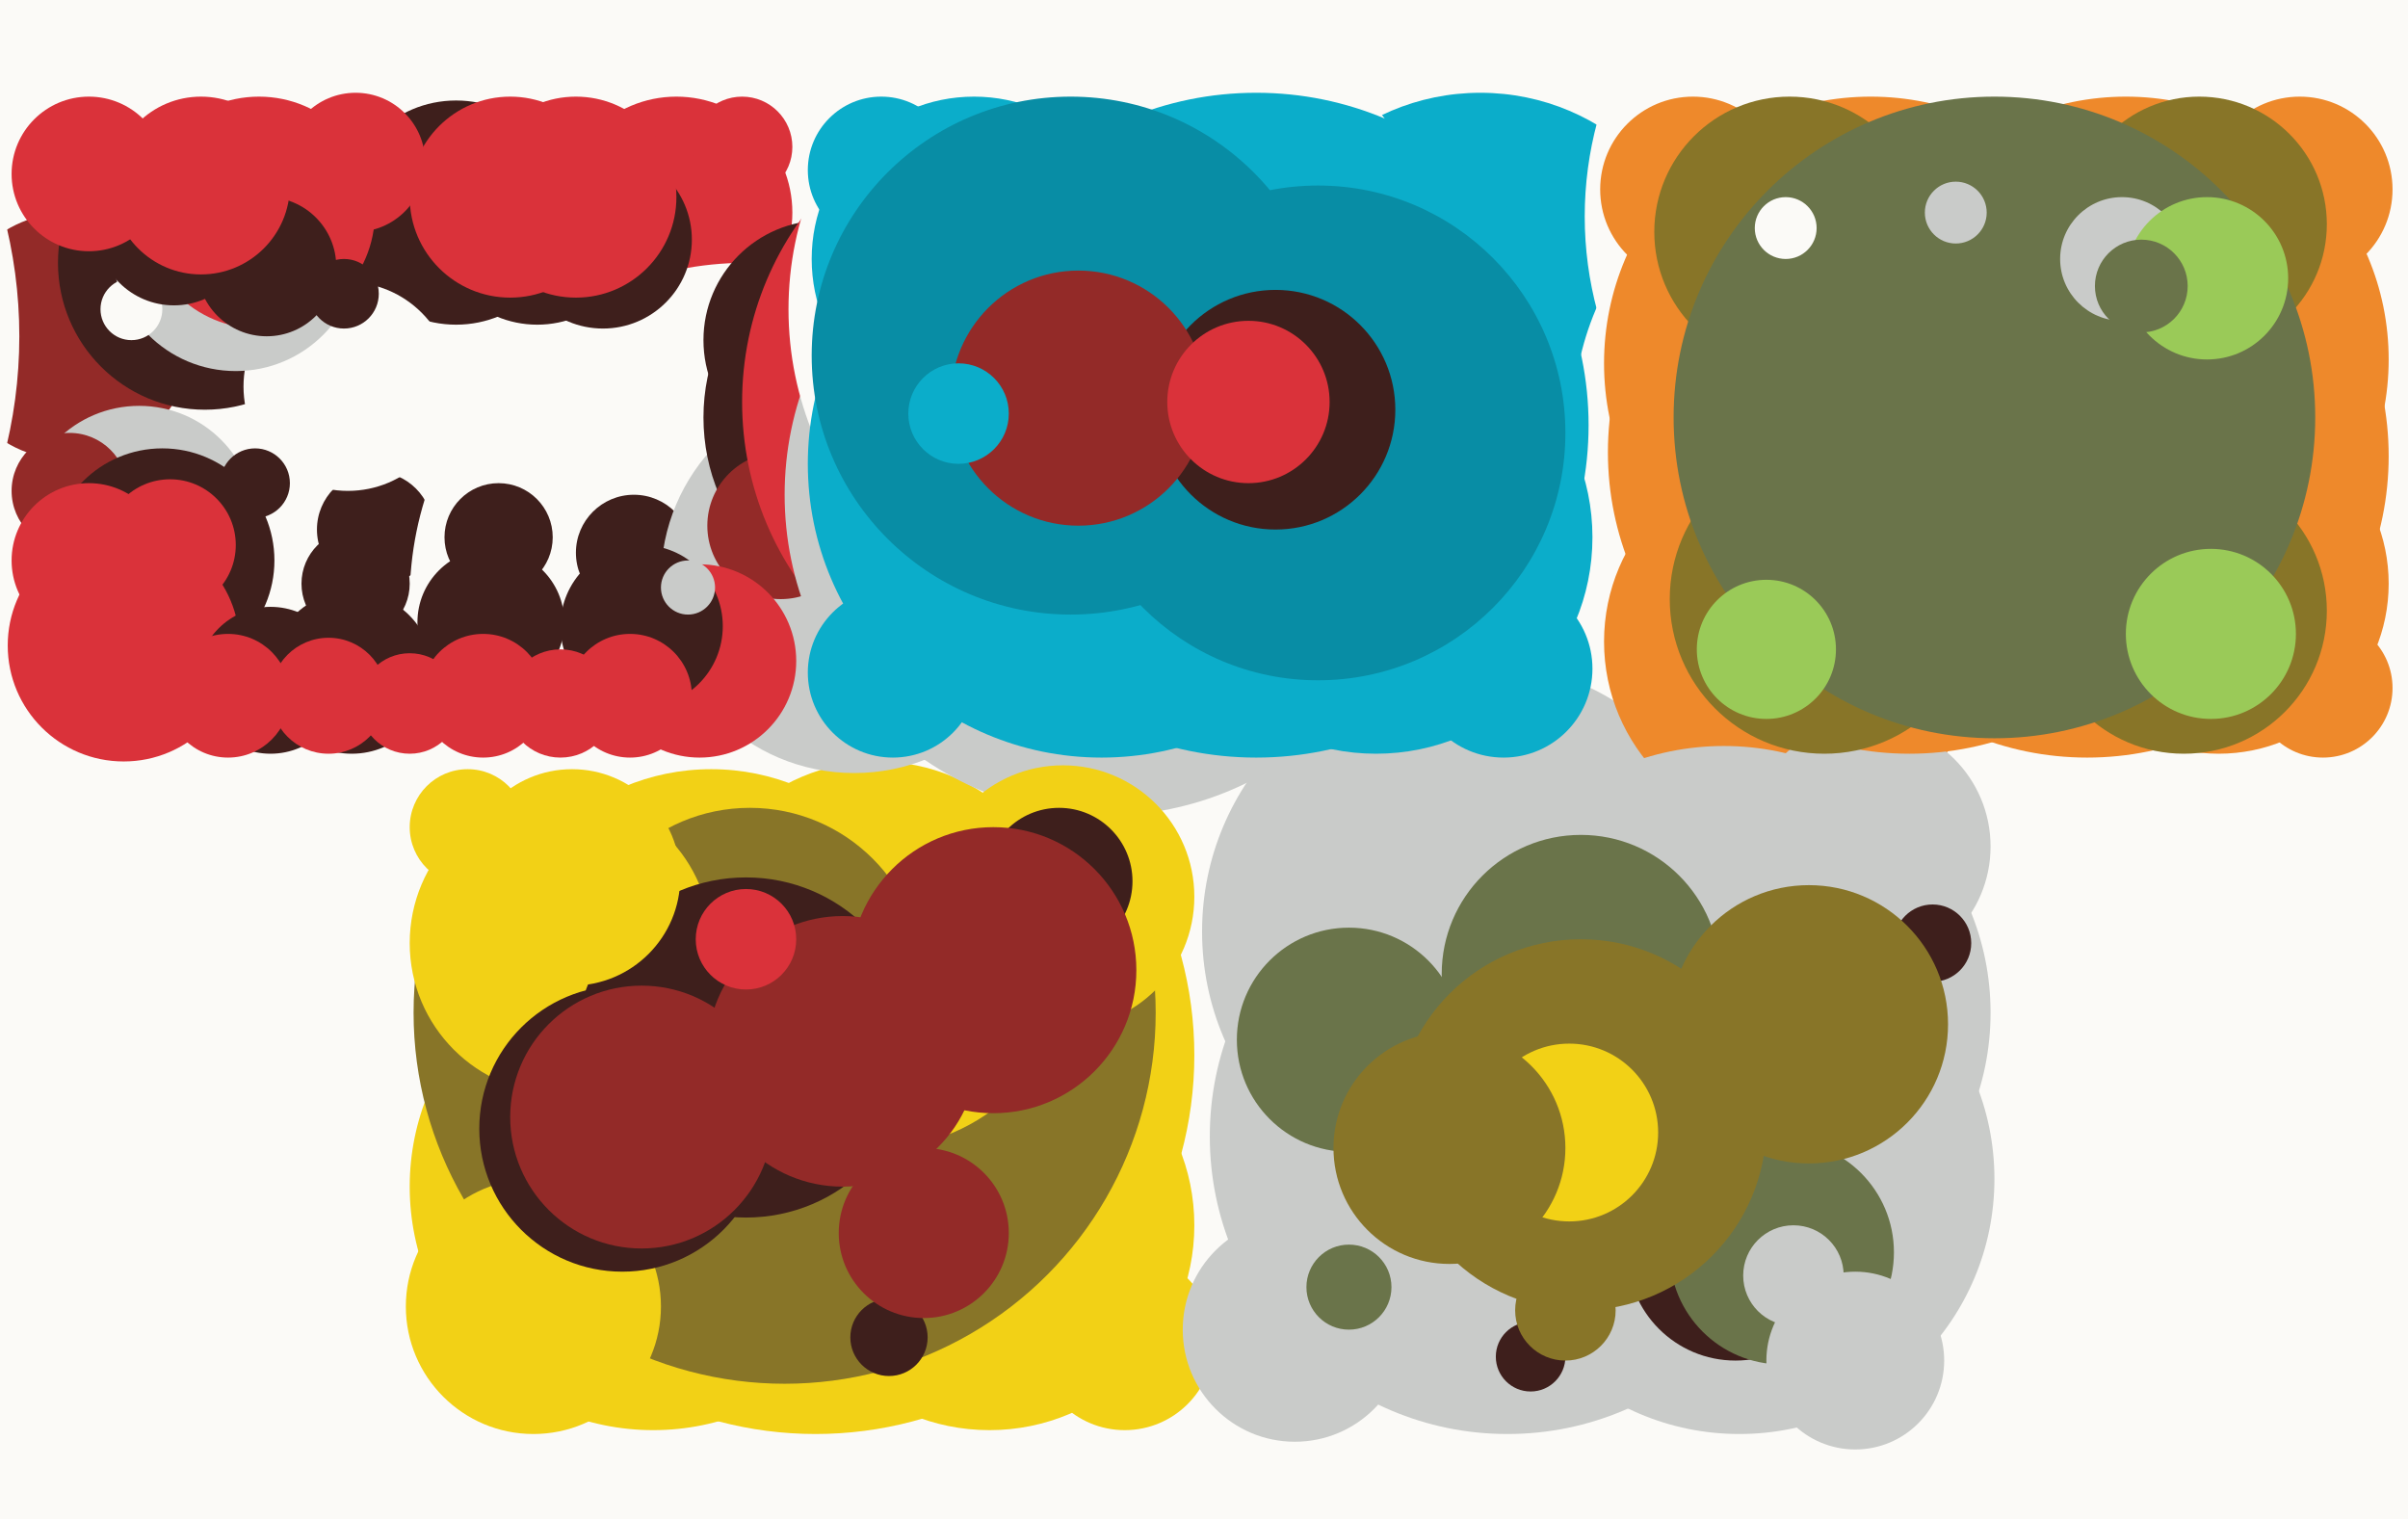 <svg xmlns="http://www.w3.org/2000/svg" width="623px" height="393px">
  <rect width="623" height="393" fill="rgb(251,250,247)"/>
  <circle cx="175" cy="55" r="30" fill="rgb(218,50,58)"/>
  <circle cx="383" cy="83" r="59" fill="rgb(11,173,202)"/>
  <circle cx="381" cy="241" r="70" fill="rgb(201,203,201)"/>
  <circle cx="481" cy="109" r="74" fill="rgb(251,250,247)"/>
  <circle cx="211" cy="273" r="98" fill="rgb(242,209,22)"/>
  <circle cx="464" cy="166" r="49" fill="rgb(238,137,43)"/>
  <circle cx="118" cy="55" r="29" fill="rgb(62,31,28)"/>
  <circle cx="97" cy="137" r="15" fill="rgb(62,31,28)"/>
  <circle cx="256" cy="317" r="53" fill="rgb(242,209,22)"/>
  <circle cx="18" cy="87" r="32" fill="rgb(147,42,40)"/>
  <circle cx="53" cy="68" r="38" fill="rgb(62,31,28)"/>
  <circle cx="169" cy="307" r="63" fill="rgb(242,209,22)"/>
  <circle cx="203" cy="262" r="96" fill="rgb(136,117,40)"/>
  <circle cx="504" cy="56" r="94" fill="rgb(251,250,247)"/>
  <circle cx="-118" cy="87" r="123" fill="rgb(251,250,247)"/>
  <circle cx="193" cy="155" r="87" fill="rgb(251,250,247)"/>
  <circle cx="227" cy="247" r="50" fill="rgb(242,209,22)"/>
  <circle cx="213" cy="88" r="31" fill="rgb(62,31,28)"/>
  <circle cx="164" cy="143" r="15" fill="rgb(62,31,28)"/>
  <circle cx="221" cy="150" r="50" fill="rgb(201,203,201)"/>
  <circle cx="438" cy="49" r="24" fill="rgb(238,137,43)"/>
  <circle cx="574" cy="151" r="44" fill="rgb(238,137,43)"/>
  <circle cx="483" cy="219" r="32" fill="rgb(201,203,201)"/>
  <circle cx="390" cy="294" r="77" fill="rgb(201,203,201)"/>
  <circle cx="540" cy="118" r="78" fill="rgb(238,137,43)"/>
  <circle cx="450" cy="305" r="66" fill="rgb(201,203,201)"/>
  <circle cx="233" cy="108" r="51" fill="rgb(62,31,28)"/>
  <circle cx="184" cy="257" r="58" fill="rgb(242,209,22)"/>
  <circle cx="36" cy="135" r="30" fill="rgb(201,203,201)"/>
  <circle cx="90" cy="100" r="27" fill="rgb(251,250,247)"/>
  <circle cx="61" cy="64" r="32" fill="rgb(201,203,201)"/>
  <circle cx="202" cy="136" r="19" fill="rgb(147,42,40)"/>
  <circle cx="156" cy="62" r="23" fill="rgb(62,31,28)"/>
  <circle cx="181" cy="171" r="25" fill="rgb(218,50,58)"/>
  <circle cx="273" cy="104" r="81" fill="rgb(218,50,58)"/>
  <circle cx="127" cy="161" r="19" fill="rgb(62,31,28)"/>
  <circle cx="166" cy="162" r="21" fill="rgb(62,31,28)"/>
  <circle cx="194" cy="254" r="45" fill="rgb(136,117,40)"/>
  <circle cx="446" cy="262" r="69" fill="rgb(201,203,201)"/>
  <circle cx="286" cy="128" r="83" fill="rgb(201,203,201)"/>
  <circle cx="494" cy="117" r="78" fill="rgb(238,137,43)"/>
  <circle cx="484" cy="94" r="69" fill="rgb(238,137,43)"/>
  <circle cx="291" cy="347" r="23" fill="rgb(242,209,22)"/>
  <circle cx="595" cy="49" r="24" fill="rgb(238,137,43)"/>
  <circle cx="138" cy="338" r="33" fill="rgb(242,209,22)"/>
  <circle cx="449" cy="324" r="28" fill="rgb(62,31,28)"/>
  <circle cx="66" cy="125" r="9" fill="rgb(62,31,28)"/>
  <circle cx="550" cy="93" r="68" fill="rgb(238,137,43)"/>
  <circle cx="67" cy="55" r="30" fill="rgb(218,50,58)"/>
  <circle cx="289" cy="80" r="85" fill="rgb(251,250,247)"/>
  <circle cx="396" cy="351" r="9" fill="rgb(62,31,28)"/>
  <circle cx="18" cy="127" r="15" fill="rgb(147,42,40)"/>
  <circle cx="601" cy="178" r="18" fill="rgb(238,137,43)"/>
  <circle cx="565" cy="158" r="37" fill="rgb(136,117,40)"/>
  <circle cx="145" cy="244" r="39" fill="rgb(242,209,22)"/>
  <circle cx="463" cy="60" r="35" fill="rgb(136,117,40)"/>
  <circle cx="409" cy="252" r="36" fill="rgb(106,116,74)"/>
  <circle cx="89" cy="76" r="9" fill="rgb(62,31,28)"/>
  <circle cx="335" cy="344" r="29" fill="rgb(201,203,201)"/>
  <circle cx="389" cy="173" r="23" fill="rgb(11,173,202)"/>
  <circle cx="275" cy="232" r="34" fill="rgb(242,209,22)"/>
  <circle cx="193" cy="271" r="44" fill="rgb(62,31,28)"/>
  <circle cx="472" cy="155" r="40" fill="rgb(136,117,40)"/>
  <circle cx="569" cy="58" r="33" fill="rgb(136,117,40)"/>
  <circle cx="274" cy="228" r="19" fill="rgb(62,31,28)"/>
  <circle cx="230" cy="346" r="10" fill="rgb(62,31,28)"/>
  <circle cx="139" cy="57" r="27" fill="rgb(62,31,28)"/>
  <circle cx="163" cy="180" r="16" fill="rgb(218,50,58)"/>
  <circle cx="516" cy="108" r="83" fill="rgb(106,116,74)"/>
  <circle cx="356" cy="139" r="56" fill="rgb(11,173,202)"/>
  <circle cx="462" cy="59" r="8" fill="rgb(251,250,247)"/>
  <circle cx="92" cy="42" r="18" fill="rgb(218,50,58)"/>
  <circle cx="34" cy="80" r="8" fill="rgb(251,250,247)"/>
  <circle cx="92" cy="151" r="14" fill="rgb(62,31,28)"/>
  <circle cx="42" cy="145" r="29" fill="rgb(62,31,28)"/>
  <circle cx="121" cy="214" r="15" fill="rgb(242,209,22)"/>
  <circle cx="461" cy="324" r="29" fill="rgb(106,116,74)"/>
  <circle cx="239" cy="319" r="22" fill="rgb(147,42,40)"/>
  <circle cx="349" cy="269" r="29" fill="rgb(106,116,74)"/>
  <circle cx="32" cy="167" r="30" fill="rgb(218,50,58)"/>
  <circle cx="409" cy="291" r="48" fill="rgb(136,117,40)"/>
  <circle cx="69" cy="69" r="18" fill="rgb(62,31,28)"/>
  <circle cx="406" cy="293" r="23" fill="rgb(242,209,22)"/>
  <circle cx="218" cy="272" r="35" fill="rgb(147,42,40)"/>
  <circle cx="161" cy="292" r="37" fill="rgb(62,31,28)"/>
  <circle cx="285" cy="120" r="76" fill="rgb(11,173,202)"/>
  <circle cx="148" cy="227" r="28" fill="rgb(242,209,22)"/>
  <circle cx="132" cy="51" r="26" fill="rgb(218,50,58)"/>
  <circle cx="166" cy="289" r="34" fill="rgb(147,42,40)"/>
  <circle cx="70" cy="176" r="19" fill="rgb(62,31,28)"/>
  <circle cx="500" cy="244" r="10" fill="rgb(62,31,28)"/>
  <circle cx="129" cy="139" r="14" fill="rgb(62,31,28)"/>
  <circle cx="257" cy="251" r="37" fill="rgb(147,42,40)"/>
  <circle cx="325" cy="110" r="86" fill="rgb(11,173,202)"/>
  <circle cx="44" cy="141" r="17" fill="rgb(218,50,58)"/>
  <circle cx="457" cy="168" r="18" fill="rgb(154,202,88)"/>
  <circle cx="45" cy="59" r="20" fill="rgb(62,31,28)"/>
  <circle cx="252" cy="67" r="42" fill="rgb(11,173,202)"/>
  <circle cx="228" cy="44" r="19" fill="rgb(11,173,202)"/>
  <circle cx="91" cy="174" r="21" fill="rgb(62,31,28)"/>
  <circle cx="145" cy="182" r="14" fill="rgb(218,50,58)"/>
  <circle cx="23" cy="145" r="20" fill="rgb(218,50,58)"/>
  <circle cx="405" cy="339" r="13" fill="rgb(136,117,40)"/>
  <circle cx="231" cy="174" r="22" fill="rgb(11,173,202)"/>
  <circle cx="23" cy="45" r="20" fill="rgb(218,50,58)"/>
  <circle cx="341" cy="112" r="64" fill="rgb(8,141,165)"/>
  <circle cx="277" cy="92" r="67" fill="rgb(8,141,165)"/>
  <circle cx="330" cy="106" r="31" fill="rgb(62,31,28)"/>
  <circle cx="193" cy="243" r="13" fill="rgb(218,50,58)"/>
  <circle cx="549" cy="67" r="16" fill="rgb(201,203,201)"/>
  <circle cx="375" cy="297" r="30" fill="rgb(136,117,40)"/>
  <circle cx="464" cy="330" r="13" fill="rgb(201,203,201)"/>
  <circle cx="178" cy="152" r="7" fill="rgb(201,203,201)"/>
  <circle cx="279" cy="103" r="33" fill="rgb(147,42,40)"/>
  <circle cx="468" cy="265" r="36" fill="rgb(136,117,40)"/>
  <circle cx="571" cy="72" r="21" fill="rgb(154,202,88)"/>
  <circle cx="323" cy="104" r="21" fill="rgb(218,50,58)"/>
  <circle cx="85" cy="180" r="15" fill="rgb(218,50,58)"/>
  <circle cx="506" cy="55" r="8" fill="rgb(201,203,201)"/>
  <circle cx="192" cy="38" r="13" fill="rgb(218,50,58)"/>
  <circle cx="554" cy="74" r="12" fill="rgb(106,116,74)"/>
  <circle cx="59" cy="180" r="16" fill="rgb(218,50,58)"/>
  <circle cx="125" cy="180" r="16" fill="rgb(218,50,58)"/>
  <circle cx="349" cy="333" r="11" fill="rgb(106,116,74)"/>
  <circle cx="52" cy="48" r="23" fill="rgb(218,50,58)"/>
  <circle cx="480" cy="352" r="23" fill="rgb(201,203,201)"/>
  <circle cx="106" cy="182" r="13" fill="rgb(218,50,58)"/>
  <circle cx="248" cy="107" r="13" fill="rgb(11,173,202)"/>
  <circle cx="572" cy="164" r="22" fill="rgb(154,202,88)"/>
  <circle cx="149" cy="51" r="26" fill="rgb(218,50,58)"/>
</svg>